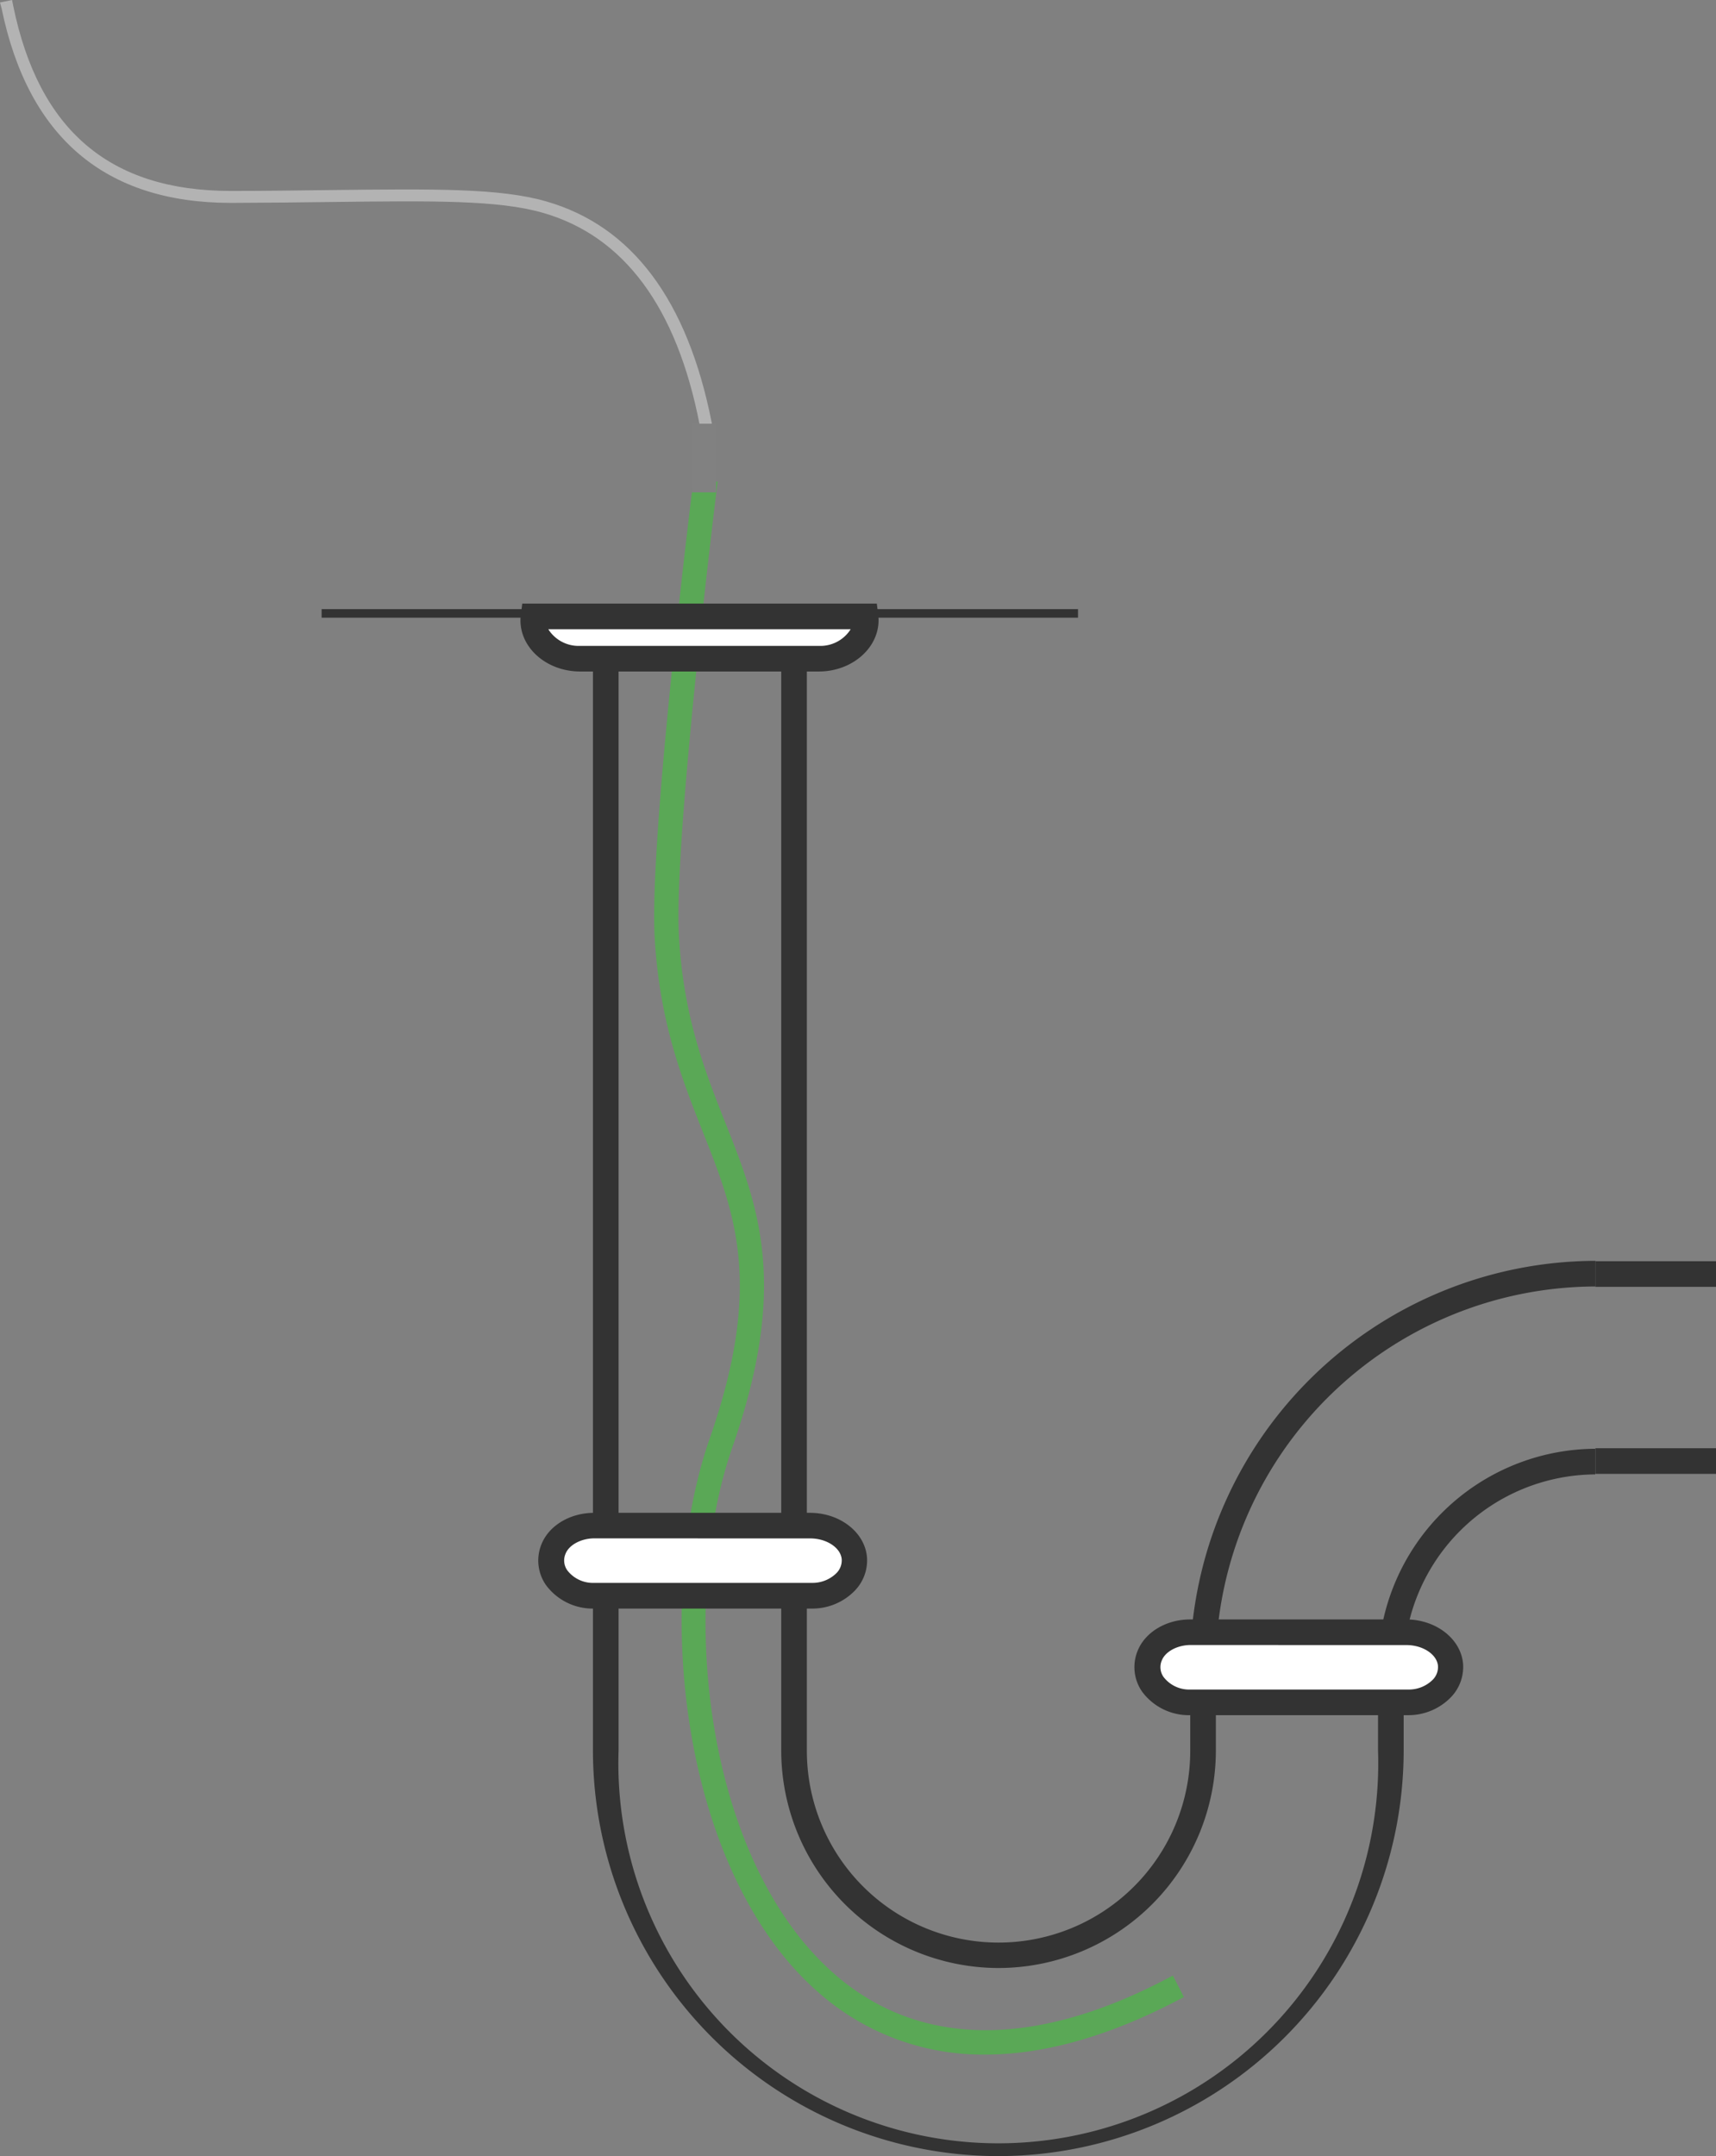 <svg xmlns="http://www.w3.org/2000/svg" viewBox="0 0 284.54 357.4"><rect x="0" y="0" width="284.54" height="357.4" fill="#808080" stroke="none"/><defs><style>.cls-1{fill:#333;}.cls-2{fill:#fff;}.cls-3{fill:#b3b3b3;}.cls-4{fill:#5aa856;}.cls-5{fill:#818181;}</style></defs><title>Asset 2</title><g id="Layer_2" data-name="Layer 2"><g id="Layer_1-2" data-name="Layer 1"><rect class="cls-1" x="53.33" y="100.97" width="125.42" height="1.42"></rect><path class="cls-1" d="M165.54,357.4a67.29,67.29,0,0,1-67.22-67.22v-180h4.25v180a63,63,0,1,0,125.93,0v-15h4.25v15A67.29,67.29,0,0,1,165.54,357.4Zm0-31.18a36.08,36.08,0,0,1-36-36v-180h4.25v180a31.78,31.78,0,0,0,63.57,0v-15h4.25v15A36.08,36.08,0,0,1,165.54,326.22Z"></path><path class="cls-1" d="M232.76,275.55l-4.25-.08a36.22,36.22,0,0,1,36-35.32v4.25A31.94,31.94,0,0,0,232.76,275.55Zm-31.18,0-4.25,0A67.43,67.43,0,0,1,264.54,209v4.25A63.16,63.16,0,0,0,201.58,275.54Z"></path><rect class="cls-1" x="264.54" y="209.06" width="20" height="4.25"></rect><rect class="cls-1" x="264.54" y="240.06" width="20" height="4.25"></rect><path class="cls-2" d="M240.53,276c-.25-3.09-3.56-5.41-7.34-5.41H197.41c-3,0-5.86,1.55-6.78,3.92-1.56,4,2.07,7.71,6.73,7.71h36.07C237.52,282.18,240.8,279.36,240.53,276Z"></path><path class="cls-1" d="M233.44,284.31H197.37a9.64,9.64,0,0,1-8-3.91,7.12,7.12,0,0,1-.76-6.69c1.23-3.15,4.75-5.27,8.76-5.27h35.77c5,0,9.12,3.24,9.46,7.37h0a7.21,7.21,0,0,1-2,5.51A9.8,9.8,0,0,1,233.44,284.31Zm-36-11.63c-2.2,0-4.22,1.08-4.8,2.57a2.82,2.82,0,0,0,.31,2.75,5.36,5.36,0,0,0,4.45,2.06h36.07a5.63,5.63,0,0,0,4.11-1.63,3,3,0,0,0,.86-2.28h0c-.16-1.91-2.5-3.46-5.22-3.46Z"></path><path class="cls-3" d="M116.19,71.36l-.19-1c-3.78-19.43-12.54-31.24-26-35.09-7.36-2.11-18-2-35.6-1.78-4.75.06-10,.12-15.88.14h-.26c-20.81,0-33.6-10.85-38-32.26L0,.41,2,0l.2,1C6.43,21.61,18.23,31.64,38.22,31.65h.26c5.85,0,11.11-.09,15.86-.14,17.79-.21,28.53-.33,36.18,1.86C104.79,37.44,114,49.76,118,70l.19,1Z"></path><path class="cls-4" d="M163.39,340.57a41.12,41.12,0,0,1-27.62-10.25c-22.67-19.71-27.74-64.2-18.11-91.8,8.92-25.56,4.27-37.29-1.11-50.87-3.38-8.55-7.22-18.24-8-32.36-.89-16.09,5.92-71.58,6.21-73.93l.24-2,4,.49-.25,2c-.07.57-7.06,57.48-6.18,73.22.75,13.48,4.3,22.44,7.73,31.11,5.44,13.73,10.57,26.7,1.16,53.66-9.21,26.39-4.51,68.8,17,87.46,13.72,11.92,32.47,12.3,54.24,1.1l1.78-.92,1.83,3.56-1.78.92C182.34,338.2,172,340.57,163.39,340.57Z"></path><path class="cls-2" d="M141.68,258.3c-.25-3.09-3.56-5.41-7.34-5.41H98.57c-3,0-5.86,1.55-6.78,3.92-1.56,4,2.07,7.71,6.73,7.71H134.6C138.67,264.51,142,261.69,141.68,258.3Z"></path><path class="cls-1" d="M134.6,266.64H98.52a9.64,9.64,0,0,1-8-3.91,7.12,7.12,0,0,1-.76-6.69c1.23-3.15,4.75-5.27,8.76-5.27h35.78c5,0,9.12,3.24,9.46,7.37h0a7.21,7.21,0,0,1-2,5.51A9.8,9.8,0,0,1,134.6,266.64ZM98.57,255c-2.2,0-4.22,1.08-4.8,2.57a2.82,2.82,0,0,0,.31,2.75,5.36,5.36,0,0,0,4.45,2.06H134.6a5.63,5.63,0,0,0,4.11-1.63,3,3,0,0,0,.86-2.28c-.16-1.91-2.5-3.46-5.22-3.46Z"></path><path class="cls-2" d="M88.46,102.18a5.23,5.23,0,0,0,0,.65c0,3.5,3.49,6.35,7.79,6.35h39.55c4.29,0,7.79-2.85,7.79-6.35a5.23,5.23,0,0,0,0-.65Z"></path><path class="cls-1" d="M135.76,111.31H96.21c-5.47,0-9.91-3.8-9.91-8.48a7.16,7.16,0,0,1,.06-.92l.24-1.86h58.79l.23,1.86a7.59,7.59,0,0,1,.06.91C145.67,107.5,141.22,111.31,135.76,111.31Zm-44.84-7a5.94,5.94,0,0,0,5.29,2.75h39.55a5.94,5.94,0,0,0,5.29-2.75Z"></path><rect class="cls-5" x="114.74" y="70.23" width="4" height="11.38"></rect></g></g></svg>